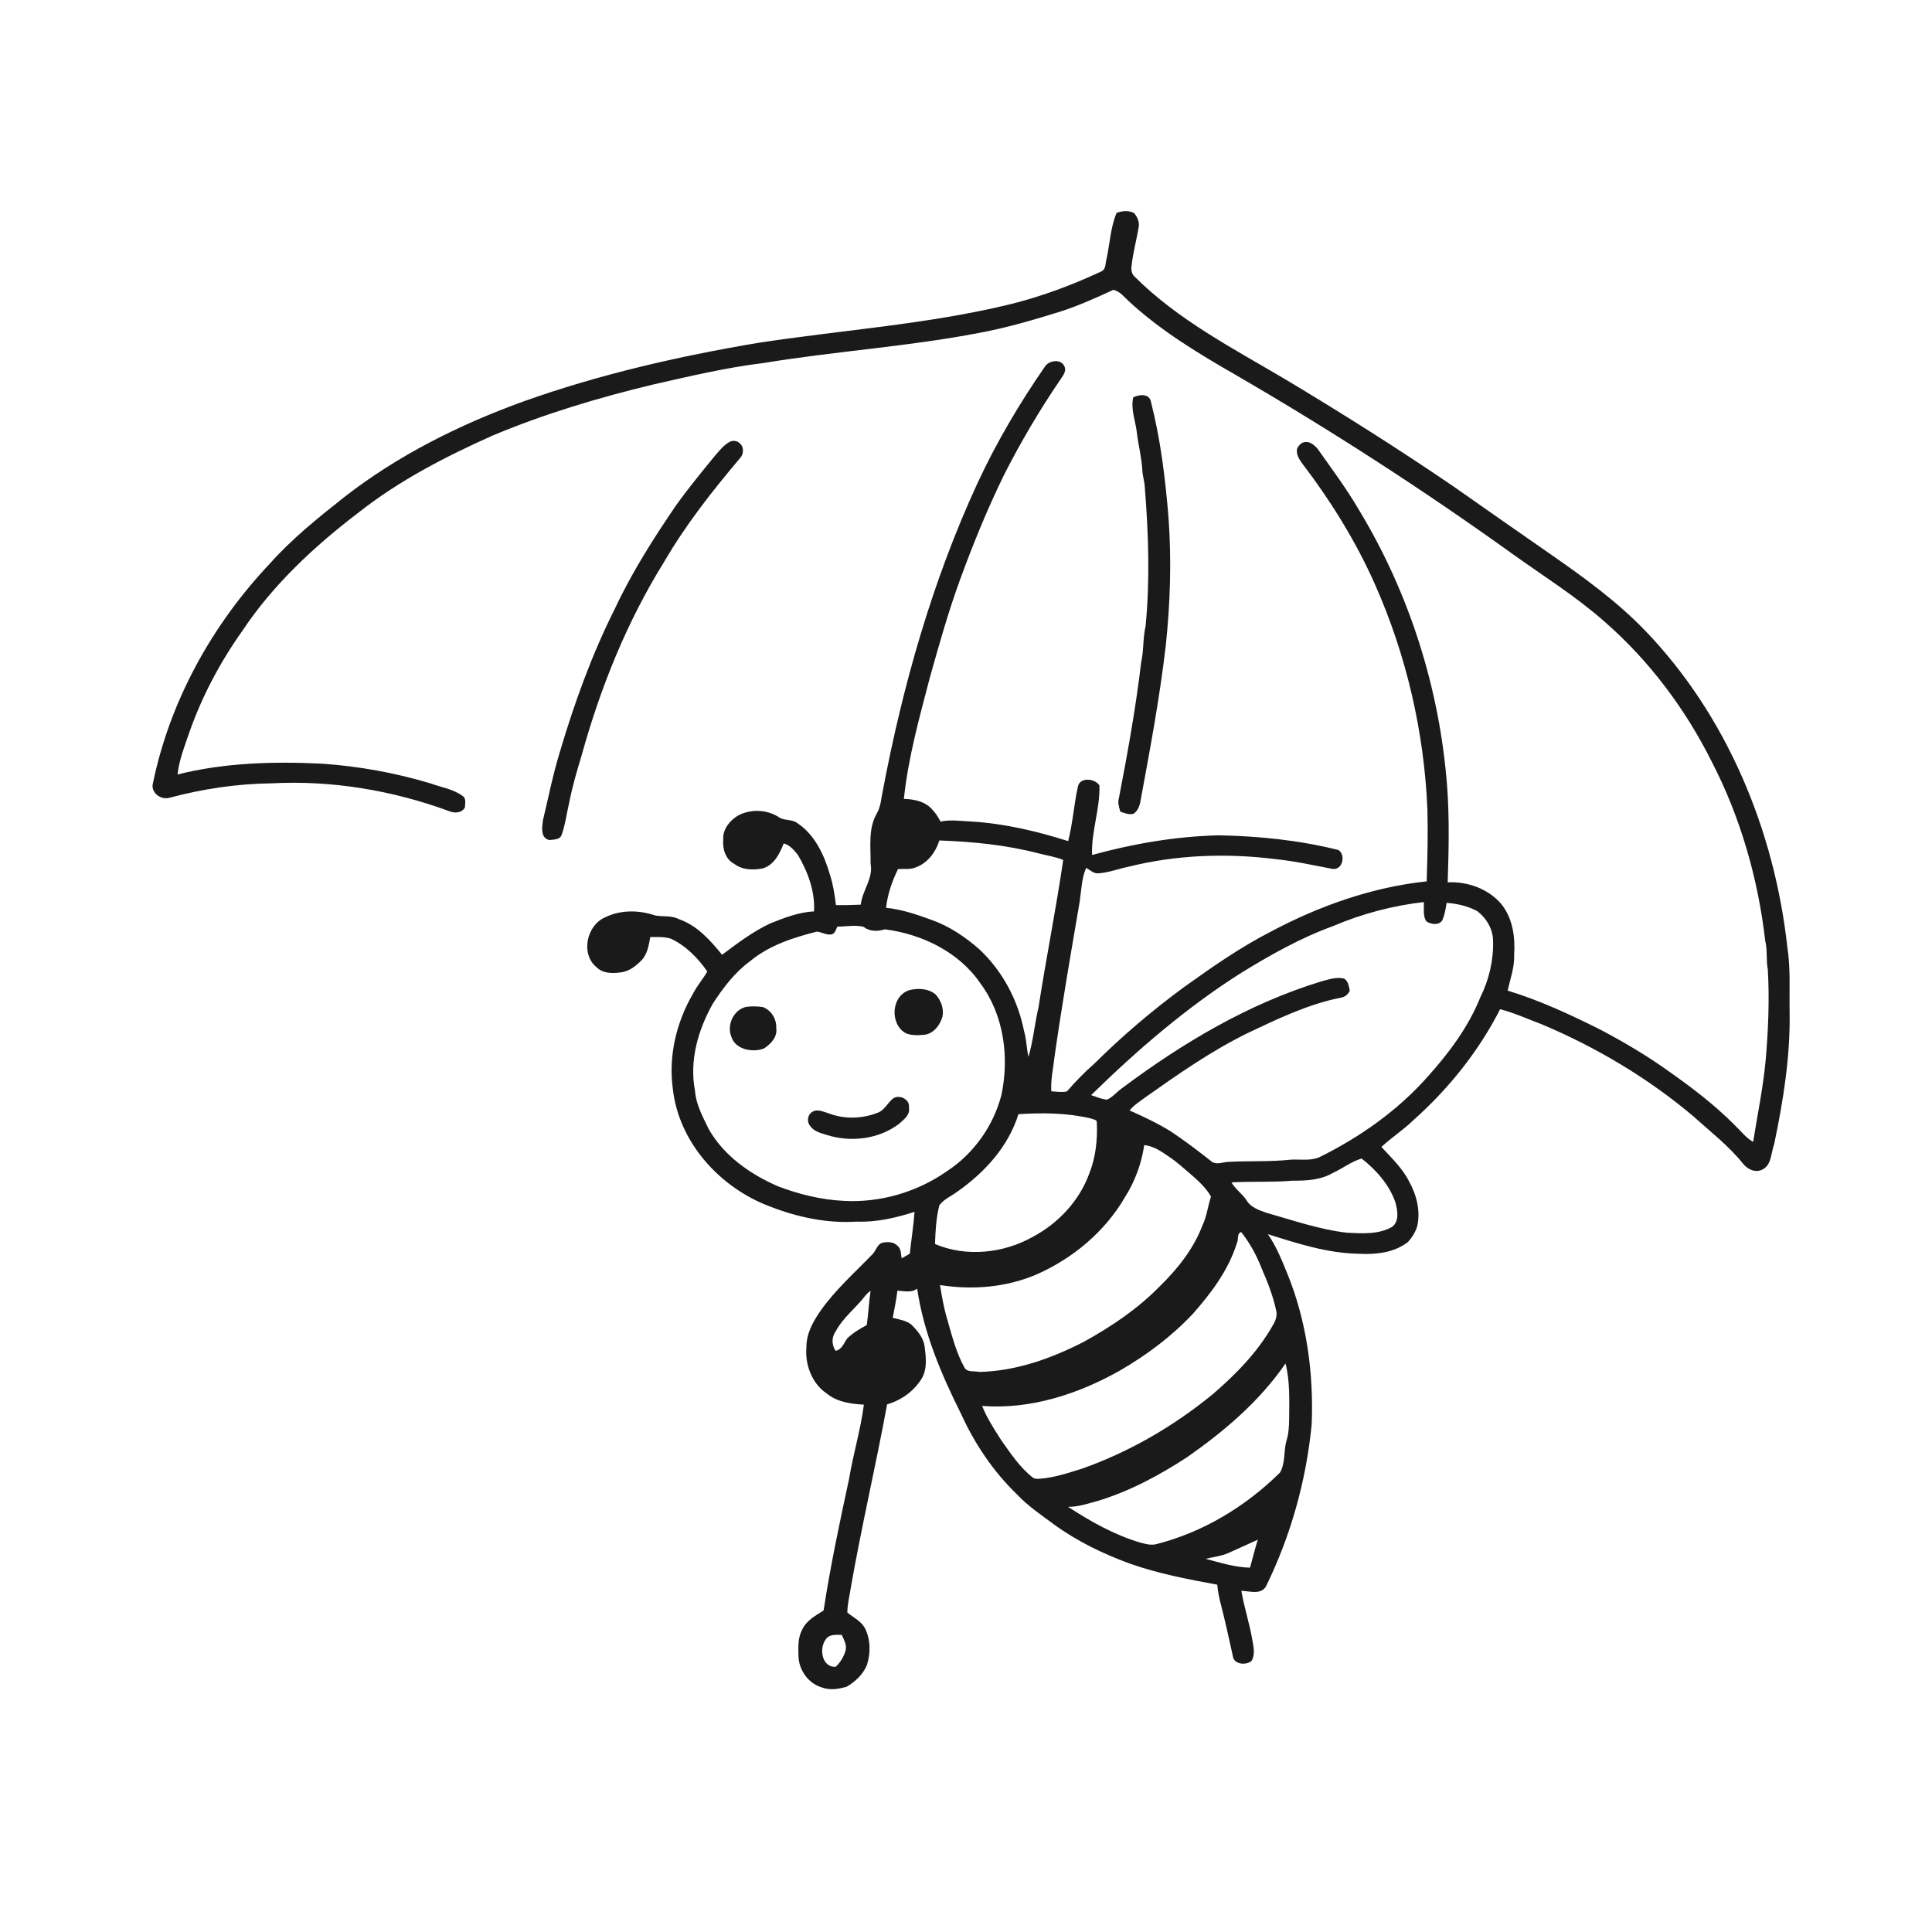 <svg xmlns="http://www.w3.org/2000/svg" width="1024pt" height="1024pt" viewBox="0 0 1024 1024" version="1.1">
<g id="#ffffffff">
<path fill="#ffffff" opacity="0" d=" M 0.00 0.00 L 1024.00 0.00 L 1024.00 1024.00 L 0.00 1024.00 L 0.00 0.00 M 591.83 112.82 C 588.61 120.44 588.28 128.86 586.56 136.88 C 585.84 139.21 586.35 142.65 583.76 143.84 C 567.87 151.26 551.35 157.42 534.28 161.54 C 490.61 172.01 445.71 174.98 401.42 181.79 C 359.43 188.87 317.71 198.43 277.55 212.73 C 243.67 224.99 210.97 241.27 182.46 263.48 C 168.57 274.46 154.67 285.61 142.88 298.88 C 112.19 331.39 89.73 372.09 80.87 416.05 C 80.50 420.70 85.54 424.06 89.90 422.81 C 107.53 418.11 125.72 415.39 143.99 415.18 C 175.88 413.50 207.99 418.89 237.92 429.87 C 240.83 431.14 244.65 431.03 246.42 428.00 C 246.46 425.94 247.27 423.08 245.12 421.83 C 240.11 418.14 233.79 417.31 228.08 415.19 C 209.51 409.60 190.31 406.16 170.97 404.78 C 145.26 403.53 119.19 404.17 94.11 410.49 C 94.96 402.55 98.02 395.06 100.57 387.55 C 107.29 368.65 116.79 350.78 128.40 334.43 C 144.85 309.70 166.87 289.27 190.40 271.38 C 211.84 254.52 236.27 241.96 261.07 230.86 C 288.63 219.31 317.33 210.73 346.36 203.76 C 365.69 199.39 385.03 194.79 404.73 192.40 C 442.64 186.15 481.09 183.73 518.84 176.47 C 533.59 173.76 548.00 169.49 562.30 165.05 C 571.85 161.93 581.00 157.84 590.11 153.62 C 593.58 154.39 595.82 157.40 598.32 159.68 C 615.28 175.37 635.17 187.37 655.12 198.82 C 705.60 228.12 754.69 259.85 802.09 293.90 C 818.37 305.56 835.46 316.22 850.49 329.53 C 874.15 350.16 893.29 375.76 907.31 403.81 C 922.55 433.33 931.82 465.77 935.62 498.73 C 936.86 503.74 936.00 508.95 936.99 514.00 C 937.89 529.77 937.23 545.60 935.89 561.32 C 934.59 576.09 931.51 590.60 929.20 605.22 C 925.34 603.07 922.70 599.44 919.55 596.45 C 908.86 585.66 896.76 576.43 884.36 567.72 C 872.90 559.50 860.72 552.33 848.27 545.75 C 832.36 537.80 816.13 530.23 799.08 525.04 C 800.48 518.77 802.81 512.59 802.52 506.06 C 803.17 496.74 801.79 486.70 795.77 479.22 C 788.85 471.07 777.85 467.12 767.31 467.66 C 767.84 450.83 768.26 433.95 767.04 417.15 C 763.17 365.55 747.22 314.81 720.42 270.50 C 713.78 259.09 705.86 248.50 698.26 237.74 C 696.51 235.81 694.09 233.71 691.28 234.39 C 689.54 234.61 688.43 236.18 687.58 237.54 C 686.78 240.28 688.30 242.97 689.82 245.14 C 705.19 265.27 718.70 286.91 728.93 310.11 C 745.52 347.57 754.87 388.18 756.56 429.10 C 756.89 441.78 756.60 454.46 756.16 467.14 C 727.20 470.22 699.30 480.12 673.69 493.72 C 657.33 502.10 642.25 512.67 627.34 523.34 C 610.56 535.68 594.65 549.23 579.87 563.90 C 574.70 568.40 569.96 573.35 565.45 578.50 C 562.74 579.08 559.93 578.56 557.20 578.42 C 556.84 572.24 558.26 566.16 558.93 560.04 C 562.83 532.60 567.57 505.29 572.24 477.97 C 573.15 471.96 573.24 465.69 575.66 460.02 C 577.74 460.99 579.54 463.09 582.03 462.88 C 587.69 462.57 593.01 460.36 598.53 459.29 C 623.82 453.04 650.21 452.12 676.00 455.35 C 686.13 456.38 696.07 458.60 706.04 460.50 C 711.53 461.52 713.49 453.25 709.40 450.52 C 688.68 445.35 667.32 443.13 646.00 442.74 C 623.27 443.28 600.73 447.14 578.82 453.16 C 578.32 440.75 583.14 428.69 582.71 416.29 C 580.36 412.54 572.23 411.68 571.28 417.06 C 569.19 426.57 568.58 436.36 566.15 445.81 C 549.56 440.55 532.48 436.50 515.07 435.44 C 509.55 435.23 503.99 434.26 498.52 435.46 C 497.35 433.36 496.18 431.23 494.49 429.52 C 490.89 424.91 484.63 423.51 479.07 423.46 C 481.36 401.47 487.36 380.12 492.93 358.79 C 497.76 341.64 502.58 324.47 508.67 307.71 C 515.66 288.56 523.36 269.63 532.35 251.32 C 541.07 234.20 550.85 217.60 561.67 201.71 C 563.04 199.45 565.47 197.05 564.18 194.19 C 562.50 190.15 556.33 190.91 554.04 194.00 C 540.37 213.69 528.16 234.43 518.05 256.17 C 494.20 307.90 478.53 363.08 467.94 418.94 C 467.04 422.97 466.90 427.28 464.84 430.97 C 460.02 439.03 461.56 448.84 461.43 457.79 C 462.97 465.58 456.99 471.97 456.25 479.48 C 451.86 479.69 447.46 479.79 443.06 479.71 C 442.43 474.44 441.63 469.17 440.04 464.09 C 436.99 453.53 432.11 442.61 422.68 436.30 C 419.59 433.92 415.22 435.22 412.24 432.75 C 405.89 428.98 397.70 428.79 391.19 432.25 C 386.74 434.90 382.99 439.54 383.32 444.97 C 382.89 449.87 384.50 455.42 389.13 457.84 C 393.47 461.16 399.27 461.28 404.41 460.24 C 410.37 458.35 413.28 452.42 415.38 447.03 C 418.70 447.87 420.86 450.63 422.92 453.15 C 428.21 462.16 432.05 472.48 431.45 483.08 C 423.37 483.42 415.78 486.47 408.35 489.38 C 399.07 493.72 390.86 499.93 382.71 506.06 C 376.47 498.36 369.49 490.50 359.84 487.17 C 355.94 485.15 351.46 485.97 347.28 485.22 C 338.85 482.36 329.09 482.11 320.97 486.10 C 310.93 490.18 307.53 505.69 316.25 512.71 C 319.60 516.03 324.58 515.98 328.93 515.40 C 333.34 514.96 337.00 512.04 340.00 509.00 C 343.17 505.68 343.87 500.98 344.67 496.66 C 348.28 496.67 351.99 496.42 355.49 497.49 C 363.54 501.23 369.90 507.72 374.90 514.93 C 372.57 518.88 369.57 522.39 367.43 526.46 C 358.50 541.63 354.19 559.78 356.63 577.28 C 359.84 605.59 381.57 629.39 407.67 639.30 C 422.33 645.06 438.16 648.52 453.98 647.49 C 464.47 647.87 474.81 645.53 484.72 642.30 C 484.20 649.73 482.98 657.07 482.23 664.47 C 480.78 665.29 479.34 666.12 477.89 666.95 C 477.46 664.66 477.69 661.91 475.72 660.29 C 473.49 658.02 469.99 658.04 467.13 658.84 C 464.87 660.02 464.23 662.75 462.62 664.58 C 453.10 674.43 442.75 683.60 434.82 694.85 C 430.93 700.51 427.37 706.87 427.42 713.96 C 426.56 723.24 430.37 733.44 438.33 738.69 C 443.81 743.14 451.05 744.13 457.87 744.49 C 456.17 757.81 452.18 770.74 450.00 783.99 C 445.00 807.09 440.10 830.22 436.52 853.59 C 432.19 856.34 427.21 859.02 425.06 863.99 C 422.87 868.11 423.10 872.91 423.19 877.44 C 423.25 884.97 428.38 892.36 435.74 894.42 C 439.93 896.00 444.54 895.19 448.73 894.01 C 453.27 891.39 457.35 887.52 459.44 882.64 C 461.53 876.21 461.48 868.88 458.34 862.79 C 456.24 859.13 452.25 857.25 449.12 854.71 C 449.11 850.06 450.38 845.56 451.03 841.00 C 456.70 808.64 464.24 776.64 470.19 744.33 C 477.69 742.21 484.41 737.33 488.51 730.69 C 491.61 725.48 490.74 719.27 490.07 713.56 C 489.38 708.92 486.23 705.21 483.01 702.03 C 480.17 699.86 476.53 699.31 473.16 698.48 C 474.13 693.70 475.02 688.91 475.65 684.08 C 479.19 684.28 483.01 685.33 486.12 683.02 C 489.56 706.43 498.90 728.44 509.42 749.46 C 516.60 765.27 526.48 779.93 538.98 792.02 C 544.85 798.28 552.02 803.07 558.88 808.15 C 570.97 816.92 584.52 823.48 598.50 828.62 C 613.62 834.03 629.45 837.00 645.19 839.92 C 645.49 843.67 646.25 847.36 647.25 850.99 C 649.56 859.87 651.40 868.85 653.44 877.79 C 653.98 882.28 660.47 882.76 663.35 880.30 C 665.39 876.89 664.38 872.65 663.72 868.98 C 662.25 860.27 659.39 851.86 657.94 843.16 C 662.20 843.27 668.11 845.40 670.91 840.98 C 684.11 814.13 692.30 784.82 695.21 755.05 C 696.35 727.82 692.56 700.13 682.22 674.82 C 679.29 667.70 676.41 660.48 672.00 654.13 C 687.62 659.07 703.49 664.21 720.02 664.51 C 729.08 665.03 738.90 664.04 746.28 658.26 C 748.41 655.95 750.08 653.18 751.09 650.19 C 753.04 641.97 750.87 633.37 746.82 626.14 C 743.28 619.08 737.44 613.66 732.18 607.91 C 737.48 602.92 743.69 598.99 748.92 593.91 C 767.68 577.20 783.69 557.33 795.09 534.90 C 802.71 536.88 809.87 540.16 817.23 542.93 C 846.13 555.10 873.42 571.35 897.43 591.58 C 906.51 599.81 916.35 607.35 924.03 616.99 C 926.35 619.76 930.21 621.64 933.75 620.06 C 939.04 617.82 938.60 611.07 940.35 606.43 C 945.18 583.29 948.99 559.72 948.53 536.00 C 948.33 524.67 949.10 513.26 947.33 502.02 C 940.51 440.14 915.34 379.28 871.86 334.13 C 856.83 318.55 839.19 305.84 821.48 293.51 C 804.40 281.63 787.32 269.74 770.30 257.77 C 741.16 237.87 711.29 219.04 681.02 200.91 C 653.38 184.56 624.29 169.54 601.36 146.61 C 599.86 145.22 599.48 143.18 599.72 141.23 C 600.45 134.05 602.45 127.09 603.59 119.98 C 603.95 117.41 602.70 114.92 601.15 112.96 C 598.19 111.37 594.87 111.74 591.83 112.82 M 600.63 210.62 C 599.19 217.09 601.95 223.34 602.61 229.70 C 603.39 236.18 605.10 242.54 605.45 249.07 C 605.53 252.07 606.58 254.92 606.74 257.92 C 608.72 282.51 609.57 307.32 607.18 331.90 C 605.70 338.20 606.28 344.80 604.83 351.12 C 601.99 375.23 597.65 399.14 593.06 422.98 C 592.25 425.42 593.15 427.84 593.79 430.20 C 596.07 430.88 598.46 432.08 600.89 431.27 C 602.79 429.93 603.79 427.70 604.31 425.50 C 609.43 397.78 614.65 370.05 617.90 342.04 C 620.28 319.45 620.99 296.63 619.31 273.95 C 617.62 253.50 615.14 233.01 610.06 213.09 C 609.32 208.48 603.80 208.97 600.63 210.62 M 386.44 234.37 C 383.53 236.03 381.41 238.73 379.23 241.22 C 371.98 250.05 364.70 258.89 358.08 268.20 C 346.17 285.66 334.79 303.59 325.83 322.77 C 313.66 346.99 304.43 372.59 296.74 398.55 C 293.05 410.51 290.65 422.81 287.73 434.97 C 287.32 438.62 286.37 444.09 291.13 445.23 C 293.41 444.96 296.84 445.17 297.69 442.47 C 299.66 436.96 300.33 431.10 301.68 425.42 C 303.34 416.94 305.76 408.64 308.28 400.39 C 318.23 364.30 332.42 329.20 352.26 297.37 C 363.59 277.93 377.58 260.21 392.05 243.03 C 394.23 240.94 394.49 236.94 392.07 234.94 C 390.60 233.50 388.17 233.23 386.44 234.37 Z" />
<path fill="#ffffff" opacity="0" d=" M 497.86 445.46 C 515.58 446.09 533.35 447.84 550.55 452.32 C 554.87 453.47 559.35 454.08 563.52 455.79 C 559.74 481.86 554.48 507.68 550.47 533.71 C 548.41 542.46 547.63 551.50 545.13 560.13 C 544.03 555.67 544.12 550.99 542.78 546.58 C 539.55 530.08 531.30 514.54 518.97 503.05 C 511.43 496.47 502.94 490.76 493.44 487.45 C 485.72 484.63 477.84 481.99 469.63 481.14 C 470.44 473.93 472.81 467.10 475.97 460.62 C 479.15 460.40 482.53 461.00 485.54 459.65 C 491.72 457.39 495.99 451.59 497.86 445.46 Z" />
<path fill="#ffffff" opacity="0" d=" M 706.74 490.78 C 721.98 484.26 738.20 480.03 754.66 478.10 C 754.84 481.44 754.09 485.14 755.85 488.17 C 758.25 490.20 763.61 490.67 764.75 487.03 C 765.85 484.32 766.25 481.39 766.74 478.53 C 772.38 478.94 778.04 480.26 783.05 482.96 C 787.96 486.73 791.40 492.66 791.37 498.97 C 791.61 509.15 789.14 519.44 784.62 528.55 C 778.30 544.34 767.96 558.12 756.68 570.69 C 740.74 588.65 720.81 602.72 699.34 613.32 C 694.52 615.42 689.11 614.35 684.03 614.65 C 673.06 615.85 661.99 615.22 650.99 615.81 C 647.91 615.94 644.34 617.75 641.73 615.27 C 634.81 609.84 627.81 604.50 620.47 599.63 C 613.53 595.36 606.15 591.86 598.71 588.56 C 601.10 585.59 604.39 583.61 607.40 581.36 C 624.59 569.20 641.95 557.11 660.87 547.75 C 676.99 540.12 693.28 532.18 710.91 528.74 C 712.94 528.42 714.62 526.91 715.42 525.05 C 714.95 522.77 714.55 519.92 712.36 518.63 C 708.26 517.71 704.18 519.13 700.27 520.18 C 661.79 531.92 626.78 552.79 594.72 576.75 C 591.96 578.65 589.81 581.51 586.72 582.85 C 583.80 582.59 581.09 581.31 578.32 580.44 C 602.91 556.37 629.16 533.74 658.34 515.34 C 673.78 505.89 689.66 496.94 706.74 490.78 Z" />
<path fill="#ffffff" opacity="0" d=" M 443.79 491.13 C 448.38 491.13 453.18 490.12 457.66 491.22 C 460.94 493.80 465.18 493.76 469.01 492.56 C 488.67 495.08 508.34 504.58 519.70 521.30 C 532.10 538.02 535.01 560.29 530.78 580.34 C 526.53 596.79 516.06 611.51 501.82 620.81 C 485.96 631.91 466.35 637.59 447.01 636.47 C 435.15 635.89 423.47 632.98 412.39 628.78 C 397.67 622.39 383.63 612.60 375.60 598.38 C 372.48 591.89 368.88 585.39 368.35 578.06 C 365.30 562.10 370.02 545.70 377.89 531.83 C 383.32 523.51 389.41 515.42 397.51 509.50 C 407.63 501.06 420.42 496.94 432.99 493.77 C 435.65 494.04 438.14 495.83 440.91 495.21 C 442.68 494.59 443.07 492.63 443.79 491.13 M 482.44 524.68 C 472.27 527.35 471.34 542.91 480.19 547.69 C 483.31 548.93 486.83 548.74 490.12 548.44 C 495.01 547.68 498.29 543.24 499.56 538.74 C 500.34 534.53 498.72 530.20 495.91 527.09 C 492.24 523.98 486.95 523.66 482.44 524.68 M 395.42 533.67 C 388.83 535.23 385.19 543.13 387.56 549.29 C 389.63 556.32 398.79 558.03 404.90 555.73 C 408.48 553.40 412.12 549.66 411.44 544.99 C 411.64 540.18 408.96 535.61 404.45 533.80 C 401.48 533.30 398.41 533.29 395.42 533.67 M 473.35 582.19 C 470.36 584.62 468.70 588.72 464.78 589.92 C 456.63 593.05 447.25 593.24 439.08 590.04 C 436.35 589.29 433.11 587.54 430.46 589.37 C 428.02 590.79 427.52 594.57 429.35 596.67 C 431.32 599.72 435.05 600.57 438.30 601.57 C 451.03 605.58 465.86 603.81 476.58 595.60 C 479.07 593.33 482.53 590.90 481.74 587.04 C 482.52 582.73 476.69 579.91 473.35 582.19 Z" />
<path fill="#ffffff" opacity="0" d=" M 539.78 590.54 C 552.57 589.70 565.57 589.84 578.11 592.78 C 579.20 593.32 581.52 593.32 581.35 595.03 C 581.72 604.15 580.76 613.57 577.30 622.09 C 572.07 636.46 560.93 648.34 547.52 655.49 C 531.95 664.29 512.18 666.43 495.57 659.35 C 495.81 652.46 496.14 645.47 497.90 638.78 C 500.34 635.55 504.34 633.88 507.56 631.49 C 521.92 621.39 534.53 607.60 539.78 590.54 Z" />
<path fill="#ffffff" opacity="0" d=" M 606.46 606.93 C 611.51 607.42 615.75 610.41 619.79 613.22 C 623.98 615.94 627.56 619.46 631.42 622.62 C 635.33 626.06 639.27 629.63 641.85 634.21 C 640.19 639.20 639.67 644.54 637.39 649.34 C 632.67 661.84 624.21 672.49 614.73 681.74 C 602.97 693.77 588.88 703.26 574.18 711.32 C 557.06 720.09 538.38 726.73 518.98 727.16 C 516.39 726.48 512.62 727.57 511.15 724.78 C 506.83 716.95 504.61 708.22 502.18 699.68 C 500.32 693.61 499.24 687.34 498.22 681.09 C 515.36 683.85 533.38 682.34 549.42 675.48 C 568.72 666.95 585.71 652.74 596.34 634.39 C 601.58 626.07 605.04 616.65 606.46 606.93 Z" />
<path fill="#ffffff" opacity="0" d=" M 706.50 621.64 C 711.65 619.32 716.24 615.63 721.68 614.05 C 729.42 620.10 736.30 627.85 739.59 637.24 C 740.68 641.40 741.81 647.11 737.95 650.20 C 730.72 654.40 722.06 653.75 714.02 653.38 C 699.31 651.71 685.28 646.76 671.10 642.76 C 667.25 641.36 662.87 639.96 660.72 636.19 C 658.43 632.69 654.77 630.35 652.71 626.69 C 663.52 626.07 674.36 626.72 685.16 625.79 C 692.43 625.84 700.08 625.43 706.50 621.64 Z" />
<path fill="#ffffff" opacity="0" d=" M 655.57 658.89 C 656.54 657.10 655.51 653.53 657.88 653.03 C 662.49 658.89 666.11 665.51 668.78 672.47 C 671.89 679.58 674.75 686.87 676.37 694.48 C 677.15 697.27 676.05 700.07 674.62 702.45 C 666.62 716.59 655.10 728.37 642.86 738.89 C 622.20 755.85 598.75 769.49 573.53 778.41 C 566.10 780.73 558.62 783.25 550.80 783.79 C 549.56 783.82 548.14 783.86 547.18 782.96 C 540.42 777.60 535.63 770.31 530.69 763.36 C 526.96 757.51 523.12 751.65 520.55 745.18 C 546.17 747.14 571.43 738.93 593.53 726.45 C 607.73 718.25 621.05 708.28 632.29 696.30 C 642.03 685.29 651.15 673.09 655.57 658.89 Z" />
<path fill="#ffffff" opacity="0" d=" M 458.64 686.72 C 459.46 685.73 460.39 684.86 461.42 684.11 C 460.56 690.16 460.25 696.27 459.40 702.33 C 455.77 704.24 452.20 706.40 449.20 709.22 C 447.25 711.67 446.42 715.25 442.88 715.96 C 440.83 712.94 440.66 708.80 442.85 705.81 C 446.74 698.37 453.64 693.30 458.64 686.72 Z" />
<path fill="#ffffff" opacity="0" d=" M 629.29 772.27 C 649.00 758.52 667.68 742.58 681.36 722.65 C 683.75 732.24 683.35 742.19 683.28 751.99 C 683.21 755.89 683.07 759.86 681.85 763.60 C 680.29 769.14 681.38 775.39 678.42 780.50 C 660.25 798.46 637.56 812.20 612.71 818.47 C 609.85 819.14 606.99 818.29 604.25 817.57 C 590.54 813.51 578.01 806.39 566.09 798.65 C 571.37 798.76 576.41 796.94 581.45 795.64 C 598.54 790.51 614.41 782.01 629.29 772.27 Z" />
<path fill="#ffffff" opacity="0" d=" M 651.13 823.10 C 656.31 820.76 661.51 818.45 666.68 816.07 C 665.11 820.96 663.95 825.97 662.51 830.90 C 654.45 830.71 646.68 828.24 638.96 826.18 C 643.03 825.25 647.27 824.80 651.13 823.10 Z" />
<path fill="#ffffff" opacity="0" d=" M 437.73 868.83 C 439.61 866.02 443.24 866.54 446.16 866.53 C 447.25 869.10 448.96 871.81 448.20 874.74 C 447.28 878.00 445.45 881.09 442.96 883.41 C 435.56 883.93 433.98 873.59 437.73 868.83 Z" />
</g>
<g id="#1a1a1aff">
<path fill="#1a1a1a" opacity="1.00" d=" M 591.83 112.82 C 594.87 111.74 598.19 111.37 601.15 112.96 C 602.70 114.92 603.95 117.41 603.59 119.98 C 602.45 127.09 600.45 134.05 599.72 141.23 C 599.48 143.18 599.86 145.22 601.36 146.61 C 624.29 169.54 653.38 184.56 681.02 200.91 C 711.29 219.04 741.16 237.87 770.30 257.77 C 787.32 269.74 804.40 281.63 821.48 293.51 C 839.19 305.84 856.83 318.55 871.86 334.13 C 915.34 379.28 940.51 440.14 947.33 502.02 C 949.10 513.26 948.33 524.67 948.53 536.00 C 948.99 559.72 945.18 583.29 940.35 606.43 C 938.60 611.07 939.04 617.82 933.75 620.06 C 930.21 621.64 926.35 619.76 924.03 616.99 C 916.35 607.35 906.51 599.81 897.43 591.58 C 873.42 571.35 846.13 555.10 817.23 542.93 C 809.87 540.16 802.71 536.88 795.09 534.90 C 783.69 557.33 767.68 577.20 748.92 593.91 C 743.69 598.99 737.48 602.92 732.18 607.91 C 737.44 613.66 743.28 619.08 746.82 626.14 C 750.87 633.37 753.04 641.97 751.09 650.19 C 750.08 653.18 748.41 655.95 746.28 658.26 C 738.90 664.04 729.08 665.03 720.02 664.51 C 703.49 664.21 687.62 659.07 672.00 654.13 C 676.41 660.48 679.29 667.70 682.22 674.82 C 692.56 700.13 696.35 727.82 695.21 755.05 C 692.30 784.82 684.11 814.13 670.91 840.98 C 668.11 845.40 662.20 843.27 657.94 843.16 C 659.39 851.86 662.25 860.27 663.72 868.98 C 664.38 872.65 665.39 876.89 663.35 880.30 C 660.47 882.76 653.98 882.28 653.44 877.79 C 651.40 868.85 649.56 859.87 647.25 850.99 C 646.25 847.36 645.49 843.67 645.19 839.92 C 629.45 837.00 613.62 834.03 598.50 828.62 C 584.52 823.48 570.97 816.92 558.88 808.15 C 552.02 803.07 544.85 798.28 538.98 792.02 C 526.48 779.93 516.60 765.27 509.42 749.46 C 498.90 728.44 489.56 706.43 486.12 683.02 C 483.01 685.33 479.19 684.28 475.65 684.08 C 475.02 688.91 474.13 693.70 473.16 698.48 C 476.53 699.31 480.17 699.86 483.01 702.03 C 486.23 705.21 489.38 708.92 490.07 713.56 C 490.74 719.27 491.61 725.48 488.51 730.69 C 484.41 737.33 477.69 742.21 470.19 744.33 C 464.24 776.64 456.70 808.64 451.03 841.00 C 450.38 845.56 449.11 850.06 449.12 854.71 C 452.25 857.25 456.24 859.13 458.34 862.79 C 461.48 868.88 461.53 876.21 459.44 882.64 C 457.35 887.52 453.27 891.39 448.73 894.01 C 444.54 895.19 439.93 896.00 435.74 894.42 C 428.38 892.36 423.25 884.97 423.19 877.44 C 423.10 872.91 422.87 868.11 425.06 863.99 C 427.21 859.02 432.19 856.34 436.52 853.59 C 440.10 830.22 445.00 807.09 450.00 783.99 C 452.18 770.74 456.17 757.81 457.87 744.49 C 451.05 744.13 443.81 743.14 438.33 738.69 C 430.37 733.44 426.56 723.24 427.42 713.96 C 427.37 706.87 430.93 700.51 434.82 694.85 C 442.75 683.60 453.10 674.43 462.62 664.58 C 464.23 662.75 464.87 660.02 467.13 658.84 C 469.99 658.04 473.49 658.02 475.72 660.29 C 477.69 661.91 477.46 664.66 477.89 666.95 C 479.34 666.12 480.78 665.29 482.23 664.47 C 482.98 657.07 484.20 649.73 484.72 642.30 C 474.81 645.53 464.47 647.87 453.98 647.49 C 438.16 648.52 422.33 645.06 407.67 639.30 C 381.57 629.39 359.84 605.59 356.63 577.28 C 354.19 559.78 358.50 541.63 367.43 526.46 C 369.57 522.39 372.57 518.88 374.90 514.93 C 369.90 507.72 363.54 501.23 355.49 497.49 C 351.99 496.42 348.28 496.67 344.67 496.66 C 343.87 500.98 343.17 505.68 340.00 509.00 C 337.00 512.04 333.34 514.96 328.93 515.40 C 324.58 515.98 319.60 516.03 316.25 512.71 C 307.53 505.69 310.93 490.18 320.97 486.10 C 329.09 482.11 338.85 482.36 347.28 485.22 C 351.46 485.97 355.94 485.15 359.84 487.17 C 369.49 490.50 376.47 498.36 382.71 506.06 C 390.86 499.93 399.07 493.72 408.35 489.38 C 415.78 486.47 423.37 483.42 431.45 483.08 C 432.05 472.48 428.21 462.16 422.92 453.15 C 420.86 450.63 418.70 447.87 415.38 447.03 C 413.28 452.42 410.37 458.35 404.41 460.24 C 399.27 461.28 393.47 461.16 389.13 457.84 C 384.50 455.42 382.89 449.87 383.32 444.97 C 382.99 439.54 386.74 434.90 391.19 432.25 C 397.70 428.79 405.89 428.98 412.24 432.75 C 415.22 435.22 419.59 433.92 422.68 436.30 C 432.11 442.61 436.99 453.53 440.04 464.09 C 441.63 469.17 442.43 474.44 443.06 479.71 C 447.46 479.79 451.86 479.69 456.25 479.48 C 456.99 471.97 462.97 465.58 461.43 457.79 C 461.56 448.84 460.02 439.03 464.84 430.97 C 466.90 427.28 467.04 422.97 467.94 418.94 C 478.53 363.08 494.20 307.90 518.05 256.17 C 528.16 234.43 540.37 213.69 554.04 194.00 C 556.33 190.91 562.50 190.15 564.18 194.19 C 565.47 197.05 563.04 199.45 561.67 201.71 C 550.85 217.60 541.07 234.20 532.35 251.32 C 523.36 269.63 515.66 288.56 508.67 307.71 C 502.58 324.47 497.76 341.64 492.93 358.79 C 487.36 380.12 481.36 401.47 479.07 423.46 C 484.63 423.51 490.89 424.91 494.49 429.52 C 496.18 431.23 497.35 433.36 498.52 435.46 C 503.99 434.26 509.55 435.23 515.07 435.44 C 532.48 436.50 549.56 440.55 566.15 445.81 C 568.58 436.36 569.19 426.57 571.28 417.06 C 572.23 411.68 580.36 412.54 582.71 416.29 C 583.14 428.69 578.32 440.75 578.82 453.16 C 600.73 447.14 623.27 443.28 646.00 442.74 C 667.32 443.13 688.68 445.35 709.40 450.52 C 713.49 453.25 711.53 461.52 706.04 460.50 C 696.07 458.60 686.13 456.38 676.00 455.35 C 650.21 452.12 623.82 453.04 598.53 459.29 C 593.01 460.36 587.69 462.57 582.03 462.88 C 579.54 463.09 577.74 460.99 575.66 460.02 C 573.24 465.69 573.15 471.96 572.24 477.97 C 567.57 505.29 562.83 532.60 558.93 560.04 C 558.26 566.16 556.84 572.24 557.20 578.42 C 559.93 578.56 562.74 579.08 565.45 578.50 C 569.96 573.35 574.70 568.40 579.87 563.90 C 594.65 549.23 610.56 535.68 627.34 523.34 C 642.25 512.67 657.33 502.10 673.69 493.72 C 699.30 480.12 727.20 470.22 756.16 467.14 C 756.60 454.46 756.89 441.78 756.56 429.10 C 754.87 388.18 745.52 347.57 728.93 310.11 C 718.70 286.91 705.19 265.27 689.82 245.14 C 688.30 242.97 686.78 240.28 687.58 237.54 C 688.43 236.18 689.54 234.61 691.28 234.39 C 694.09 233.71 696.51 235.81 698.26 237.74 C 705.86 248.50 713.78 259.09 720.42 270.50 C 747.22 314.81 763.17 365.55 767.04 417.15 C 768.26 433.95 767.84 450.83 767.31 467.66 C 777.85 467.12 788.85 471.07 795.77 479.22 C 801.79 486.70 803.17 496.74 802.52 506.06 C 802.81 512.59 800.48 518.77 799.08 525.04 C 816.13 530.23 832.36 537.80 848.27 545.75 C 860.72 552.33 872.90 559.50 884.36 567.72 C 896.76 576.43 908.86 585.66 919.55 596.45 C 922.70 599.44 925.34 603.07 929.20 605.22 C 931.51 590.60 934.59 576.09 935.89 561.32 C 937.23 545.60 937.89 529.77 936.99 514.00 C 936.00 508.95 936.86 503.74 935.62 498.73 C 931.82 465.77 922.55 433.33 907.31 403.81 C 893.29 375.76 874.15 350.16 850.49 329.53 C 835.46 316.22 818.37 305.56 802.09 293.90 C 754.69 259.85 705.60 228.12 655.12 198.82 C 635.17 187.37 615.28 175.37 598.32 159.68 C 595.82 157.40 593.58 154.39 590.11 153.62 C 581.00 157.84 571.85 161.93 562.30 165.05 C 548.00 169.49 533.59 173.76 518.84 176.47 C 481.09 183.73 442.64 186.15 404.73 192.40 C 385.03 194.79 365.69 199.39 346.36 203.76 C 317.33 210.73 288.63 219.31 261.07 230.86 C 236.27 241.96 211.84 254.52 190.40 271.38 C 166.87 289.27 144.85 309.70 128.40 334.43 C 116.79 350.78 107.29 368.65 100.57 387.55 C 98.02 395.06 94.96 402.55 94.11 410.49 C 119.19 404.17 145.26 403.53 170.97 404.78 C 190.31 406.16 209.51 409.60 228.08 415.19 C 233.79 417.31 240.11 418.14 245.12 421.83 C 247.27 423.08 246.46 425.94 246.42 428.00 C 244.65 431.03 240.83 431.14 237.92 429.87 C 207.99 418.89 175.88 413.50 143.99 415.18 C 125.72 415.39 107.53 418.11 89.90 422.81 C 85.54 424.06 80.50 420.70 80.87 416.05 C 89.73 372.09 112.19 331.39 142.88 298.88 C 154.67 285.61 168.57 274.46 182.46 263.48 C 210.97 241.27 243.67 224.99 277.55 212.73 C 317.71 198.43 359.43 188.87 401.42 181.79 C 445.71 174.98 490.61 172.01 534.28 161.54 C 551.35 157.42 567.87 151.26 583.76 143.84 C 586.35 142.65 585.84 139.21 586.56 136.88 C 588.28 128.86 588.61 120.44 591.83 112.82 M 497.86 445.46 C 495.99 451.59 491.72 457.39 485.54 459.65 C 482.53 461.00 479.15 460.40 475.97 460.62 C 472.81 467.10 470.44 473.93 469.63 481.14 C 477.84 481.99 485.72 484.63 493.44 487.45 C 502.94 490.76 511.43 496.47 518.97 503.05 C 531.30 514.54 539.55 530.08 542.78 546.58 C 544.12 550.99 544.03 555.67 545.13 560.13 C 547.63 551.50 548.41 542.46 550.47 533.71 C 554.48 507.68 559.74 481.86 563.52 455.79 C 559.35 454.08 554.87 453.47 550.55 452.32 C 533.35 447.84 515.58 446.09 497.86 445.46 M 706.74 490.78 C 689.66 496.94 673.78 505.89 658.34 515.34 C 629.16 533.74 602.91 556.37 578.32 580.44 C 581.09 581.31 583.80 582.59 586.72 582.85 C 589.81 581.51 591.96 578.65 594.72 576.75 C 626.78 552.79 661.79 531.92 700.27 520.18 C 704.18 519.13 708.26 517.71 712.36 518.63 C 714.55 519.92 714.95 522.77 715.42 525.05 C 714.62 526.91 712.94 528.42 710.91 528.74 C 693.28 532.18 676.99 540.12 660.87 547.75 C 641.95 557.11 624.59 569.20 607.40 581.36 C 604.39 583.61 601.10 585.59 598.71 588.56 C 606.15 591.86 613.53 595.36 620.47 599.63 C 627.81 604.50 634.81 609.84 641.73 615.27 C 644.34 617.75 647.91 615.94 650.99 615.81 C 661.99 615.22 673.06 615.85 684.03 614.65 C 689.11 614.35 694.52 615.42 699.34 613.32 C 720.81 602.72 740.74 588.65 756.68 570.69 C 767.96 558.12 778.30 544.34 784.62 528.55 C 789.14 519.44 791.61 509.15 791.37 498.97 C 791.40 492.66 787.96 486.73 783.05 482.96 C 778.04 480.26 772.38 478.94 766.74 478.53 C 766.25 481.39 765.85 484.32 764.75 487.03 C 763.61 490.67 758.25 490.20 755.85 488.17 C 754.09 485.14 754.84 481.44 754.66 478.10 C 738.20 480.03 721.98 484.26 706.74 490.78 M 443.79 491.13 C 443.07 492.63 442.68 494.59 440.91 495.21 C 438.14 495.83 435.65 494.04 432.99 493.77 C 420.42 496.94 407.63 501.06 397.51 509.50 C 389.41 515.42 383.32 523.51 377.89 531.83 C 370.02 545.70 365.30 562.10 368.35 578.06 C 368.88 585.39 372.48 591.89 375.60 598.38 C 383.63 612.60 397.67 622.39 412.39 628.78 C 423.47 632.98 435.15 635.89 447.01 636.47 C 466.35 637.59 485.96 631.91 501.82 620.81 C 516.06 611.51 526.53 596.79 530.78 580.34 C 535.01 560.29 532.10 538.02 519.70 521.30 C 508.34 504.58 488.67 495.08 469.01 492.56 C 465.18 493.76 460.94 493.80 457.66 491.22 C 453.18 490.12 448.38 491.13 443.79 491.13 M 539.78 590.54 C 534.53 607.60 521.92 621.39 507.56 631.49 C 504.34 633.88 500.34 635.55 497.90 638.78 C 496.14 645.47 495.81 652.46 495.57 659.35 C 512.18 666.43 531.95 664.29 547.52 655.49 C 560.93 648.34 572.07 636.46 577.30 622.09 C 580.76 613.57 581.72 604.15 581.35 595.03 C 581.52 593.32 579.20 593.32 578.11 592.78 C 565.57 589.84 552.57 589.70 539.78 590.54 M 606.46 606.93 C 605.04 616.65 601.58 626.07 596.34 634.39 C 585.71 652.74 568.72 666.95 549.42 675.48 C 533.38 682.34 515.36 683.85 498.22 681.09 C 499.24 687.34 500.32 693.61 502.18 699.68 C 504.61 708.22 506.83 716.95 511.15 724.78 C 512.62 727.57 516.39 726.48 518.98 727.16 C 538.38 726.73 557.06 720.09 574.18 711.32 C 588.88 703.26 602.97 693.77 614.73 681.74 C 624.21 672.49 632.67 661.84 637.39 649.34 C 639.67 644.54 640.19 639.20 641.85 634.21 C 639.27 629.63 635.33 626.06 631.42 622.62 C 627.56 619.46 623.98 615.94 619.79 613.22 C 615.75 610.41 611.51 607.42 606.46 606.93 M 706.50 621.64 C 700.08 625.43 692.43 625.84 685.16 625.79 C 674.36 626.72 663.52 626.07 652.71 626.69 C 654.77 630.35 658.43 632.69 660.72 636.19 C 662.87 639.96 667.25 641.36 671.10 642.76 C 685.28 646.76 699.31 651.71 714.02 653.38 C 722.06 653.75 730.72 654.40 737.95 650.20 C 741.81 647.11 740.68 641.40 739.59 637.24 C 736.30 627.85 729.42 620.10 721.68 614.05 C 716.24 615.63 711.65 619.32 706.50 621.64 M 655.57 658.89 C 651.15 673.09 642.03 685.29 632.29 696.30 C 621.05 708.28 607.73 718.25 593.53 726.45 C 571.43 738.93 546.17 747.14 520.55 745.18 C 523.12 751.65 526.96 757.51 530.69 763.36 C 535.63 770.31 540.42 777.60 547.18 782.96 C 548.14 783.86 549.56 783.82 550.80 783.79 C 558.62 783.25 566.10 780.73 573.53 778.41 C 598.75 769.49 622.20 755.85 642.86 738.89 C 655.10 728.37 666.62 716.59 674.62 702.45 C 676.05 700.07 677.15 697.27 676.37 694.48 C 674.75 686.87 671.89 679.58 668.78 672.47 C 666.11 665.51 662.49 658.89 657.88 653.03 C 655.51 653.53 656.54 657.10 655.57 658.89 M 458.64 686.72 C 453.64 693.30 446.74 698.37 442.85 705.81 C 440.66 708.80 440.83 712.94 442.88 715.96 C 446.42 715.25 447.25 711.67 449.20 709.22 C 452.20 706.40 455.77 704.24 459.40 702.33 C 460.25 696.27 460.56 690.16 461.42 684.11 C 460.39 684.86 459.46 685.73 458.64 686.72 M 629.29 772.27 C 614.41 782.01 598.54 790.51 581.45 795.64 C 576.41 796.94 571.37 798.76 566.09 798.65 C 578.01 806.39 590.54 813.51 604.25 817.57 C 606.99 818.29 609.85 819.14 612.71 818.47 C 637.56 812.20 660.25 798.46 678.42 780.50 C 681.38 775.39 680.29 769.14 681.85 763.60 C 683.07 759.86 683.21 755.89 683.28 751.99 C 683.35 742.19 683.75 732.24 681.36 722.65 C 667.68 742.58 649.00 758.52 629.29 772.27 M 651.13 823.10 C 647.27 824.80 643.03 825.25 638.96 826.18 C 646.68 828.24 654.45 830.71 662.51 830.90 C 663.95 825.97 665.11 820.96 666.68 816.07 C 661.51 818.45 656.31 820.76 651.13 823.10 M 437.73 868.83 C 433.98 873.59 435.56 883.93 442.96 883.41 C 445.45 881.09 447.28 878.00 448.20 874.74 C 448.96 871.81 447.25 869.10 446.16 866.53 C 443.24 866.54 439.61 866.02 437.73 868.83 Z" />
<path fill="#1a1a1a" opacity="1.00" d=" M 600.63 210.62 C 603.80 208.97 609.32 208.48 610.06 213.09 C 615.14 233.01 617.62 253.50 619.31 273.95 C 620.99 296.63 620.28 319.45 617.90 342.04 C 614.65 370.05 609.43 397.78 604.31 425.50 C 603.79 427.70 602.79 429.93 600.89 431.27 C 598.46 432.08 596.07 430.88 593.79 430.20 C 593.15 427.84 592.25 425.42 593.06 422.98 C 597.65 399.14 601.99 375.23 604.83 351.12 C 606.28 344.80 605.70 338.20 607.18 331.90 C 609.57 307.32 608.72 282.51 606.74 257.92 C 606.58 254.92 605.53 252.07 605.45 249.07 C 605.10 242.54 603.39 236.18 602.61 229.70 C 601.95 223.34 599.19 217.09 600.63 210.62 Z" />
<path fill="#1a1a1a" opacity="1.00" d=" M 386.44 234.37 C 388.17 233.23 390.60 233.50 392.07 234.94 C 394.49 236.94 394.23 240.94 392.05 243.03 C 377.58 260.21 363.59 277.93 352.26 297.37 C 332.42 329.20 318.23 364.30 308.28 400.39 C 305.76 408.64 303.34 416.94 301.68 425.42 C 300.33 431.10 299.66 436.96 297.69 442.47 C 296.84 445.17 293.41 444.96 291.13 445.23 C 286.37 444.09 287.32 438.62 287.73 434.97 C 290.65 422.81 293.05 410.51 296.74 398.55 C 304.43 372.59 313.66 346.99 325.83 322.77 C 334.79 303.59 346.17 285.66 358.08 268.20 C 364.70 258.89 371.98 250.05 379.23 241.22 C 381.41 238.73 383.53 236.03 386.44 234.37 Z" />
<path fill="#1a1a1a" opacity="1.00" d=" M 482.44 524.68 C 486.95 523.66 492.24 523.98 495.91 527.09 C 498.72 530.20 500.34 534.53 499.56 538.74 C 498.29 543.24 495.01 547.68 490.12 548.44 C 486.83 548.74 483.31 548.93 480.19 547.69 C 471.34 542.91 472.27 527.35 482.44 524.68 Z" />
<path fill="#1a1a1a" opacity="1.00" d=" M 395.42 533.67 C 398.41 533.29 401.48 533.30 404.45 533.80 C 408.96 535.61 411.64 540.18 411.44 544.99 C 412.12 549.66 408.48 553.40 404.90 555.73 C 398.79 558.03 389.63 556.32 387.56 549.29 C 385.19 543.13 388.83 535.23 395.42 533.67 Z" />
<path fill="#1a1a1a" opacity="1.00" d=" M 473.35 582.19 C 476.69 579.91 482.52 582.73 481.74 587.04 C 482.53 590.90 479.07 593.33 476.58 595.60 C 465.86 603.81 451.03 605.58 438.30 601.57 C 435.05 600.57 431.32 599.72 429.35 596.67 C 427.52 594.57 428.02 590.79 430.46 589.37 C 433.11 587.54 436.35 589.29 439.08 590.04 C 447.25 593.24 456.63 593.05 464.78 589.92 C 468.70 588.72 470.36 584.62 473.35 582.19 Z" />
</g>
</svg>